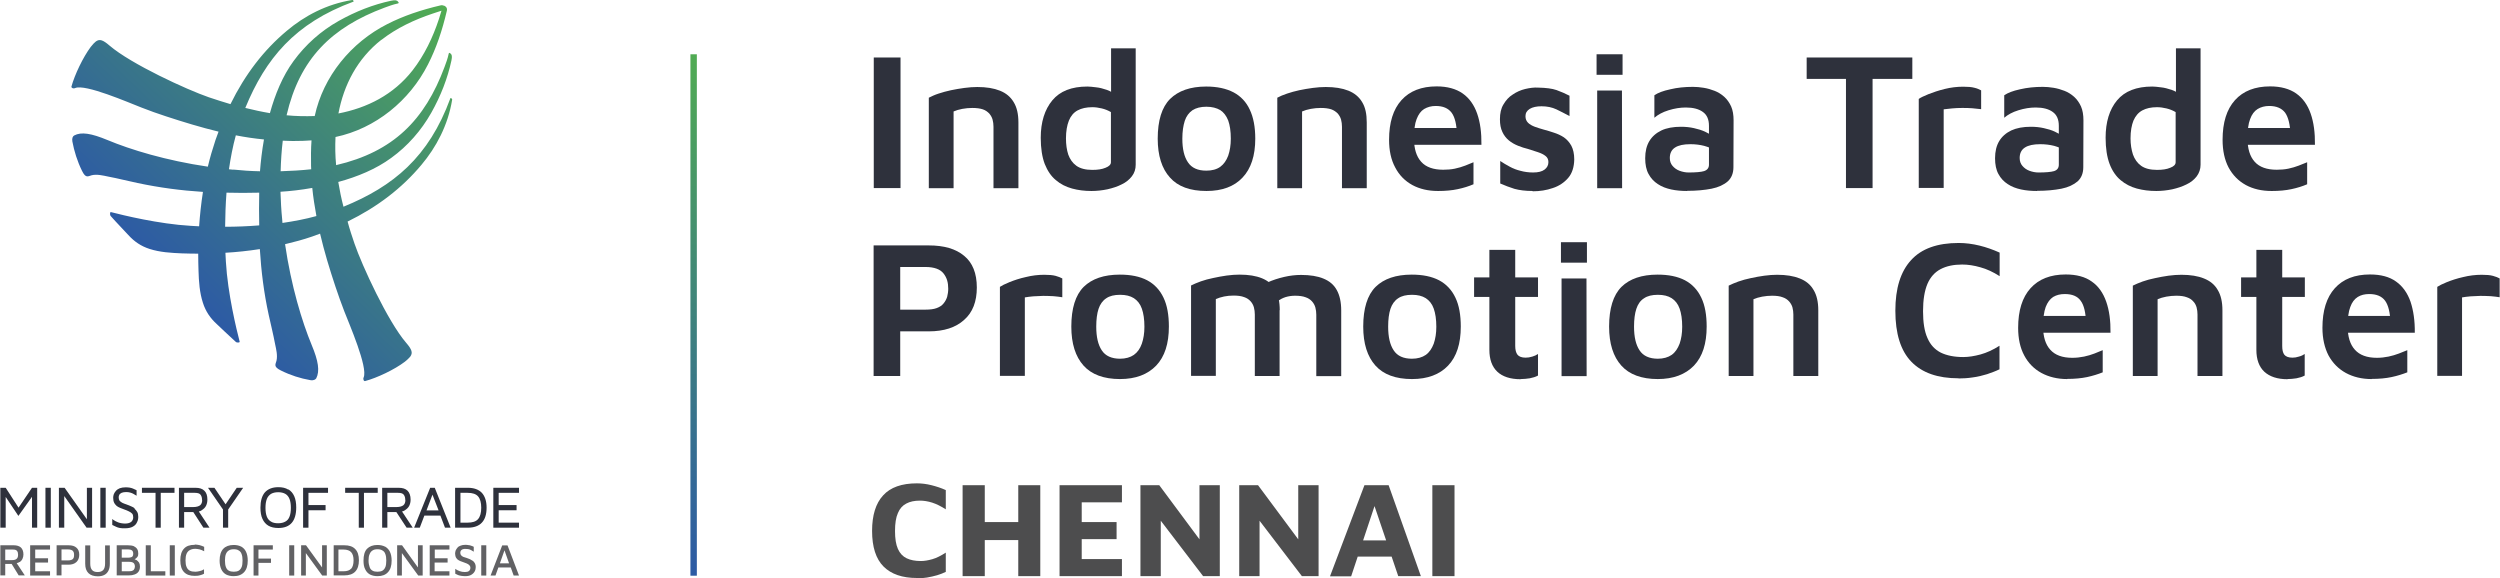 <?xml version="1.0" encoding="UTF-8"?>
<!DOCTYPE svg PUBLIC "-//W3C//DTD SVG 1.1//EN" "http://www.w3.org/Graphics/SVG/1.1/DTD/svg11.dtd">
<!-- Creator: CorelDRAW -->
<svg xmlns="http://www.w3.org/2000/svg" xml:space="preserve" width="5in" height="1.156in" version="1.1" shape-rendering="geometricPrecision" text-rendering="geometricPrecision" image-rendering="optimizeQuality" fill-rule="evenodd" clip-rule="evenodd"
viewBox="0 0 163.45 37.8"
 xmlns:xlink="http://www.w3.org/1999/xlink"
 xmlns:xodm="http://www.corel.com/coreldraw/odm/2003">
 <defs>
    <linearGradient id="id0" gradientUnits="userSpaceOnUse" x1="11.21" y1="18.03" x2="28.6" y2="0.01">
     <stop offset="0" stop-opacity="1" stop-color="#2D5BA4"/>
     <stop offset="1" stop-opacity="1" stop-color="#51AC52"/>
    </linearGradient>
    <linearGradient id="id1" gradientUnits="userSpaceOnUse" x1="44.78" y1="37.32" x2="44.78" y2="3.11">
     <stop offset="0" stop-opacity="1" stop-color="#2D5BA4"/>
     <stop offset="1" stop-opacity="1" stop-color="#51AC52"/>
    </linearGradient>
 </defs>
 <g id="Layer_x0020_1">
  <g id="_2693216323616">
   <path fill="url(#id0)" d="M14.79 12.6c0.72,0.02 1.43,0.02 2.14,0 -0.01,0.72 -0.02,1.43 0,2.14 -0.76,0.06 -1.51,0.09 -2.23,0.09 0.01,-0.72 0.03,-1.47 0.09,-2.23zm3.64 1.73c-0.06,-0.59 -0.09,-1.19 -0.11,-1.79 0.65,-0.04 1.35,-0.12 2.08,-0.25 0.06,0.62 0.16,1.23 0.27,1.84 -0.72,0.2 -1.47,0.34 -2.22,0.45 -0.01,-0.08 -0.02,-0.17 -0.02,-0.25l0 0zm1.92 -5.15c-0.04,0.56 -0.04,1.11 -0.03,1.67 0,0.07 0.01,0.15 0.01,0.22 -0.65,0.07 -1.32,0.11 -2,0.13 0.02,-0.68 0.06,-1.34 0.14,-2 0.09,0 0.17,0.01 0.25,0.01 0.17,0.01 0.34,0.01 0.5,0.01 0.38,0 0.76,-0.01 1.14,-0.04l0 0zm-5.11 1.92c-0.1,-0.01 -0.19,-0.02 -0.29,-0.03 0.11,-0.75 0.25,-1.49 0.45,-2.22 0.61,0.12 1.22,0.21 1.84,0.27 -0.13,0.73 -0.21,1.44 -0.26,2.08 -0.58,-0.01 -1.18,-0.05 -1.75,-0.11zm9.68 -8.49c1,-0.78 2.16,-1.32 3.35,-1.72 0.19,-0.07 0.39,-0.12 0.58,-0.19 -0.06,0.19 -0.12,0.37 -0.17,0.55 -0.39,1.19 -0.95,2.36 -1.72,3.35 -1.25,1.6 -2.98,2.46 -4.85,2.82 0.35,-1.86 1.23,-3.58 2.81,-4.82zm-1.91 -2.61c-1.68,0.27 -3.12,1.04 -4.27,2.01 -1.51,1.26 -2.73,2.85 -3.69,4.8 -0.47,-0.14 -0.95,-0.29 -1.42,-0.45 -1.42,-0.49 -5.08,-2.17 -6.49,-3.38 -0.44,-0.38 -0.65,-0.44 -0.89,-0.27 -0.06,0.04 -0.22,0.2 -0.34,0.36 -0.5,0.67 -1.05,1.82 -1.26,2.59 -0.02,0.08 0.11,0.16 0.24,0.1 0.66,-0.29 3.5,0.95 4.33,1.27 0.53,0.21 1.07,0.4 1.62,0.58 1.13,0.37 2.27,0.72 3.43,1 -0.07,0.18 -0.14,0.37 -0.2,0.55 -0.19,0.57 -0.36,1.15 -0.5,1.74 -2.73,-0.4 -5.05,-1.11 -6.56,-1.74 -1.06,-0.44 -1.72,-0.55 -2.18,-0.3 -0.08,0.04 -0.16,0.17 -0.12,0.39 0.12,0.64 0.32,1.29 0.63,1.92 0.25,0.52 0.4,0.35 0.64,0.29 0.34,-0.08 0.75,0.02 1.08,0.09 0.65,0.12 1.28,0.29 1.92,0.42 1.41,0.3 2.84,0.49 4.27,0.58 -0.12,0.77 -0.2,1.53 -0.25,2.25 -0.18,-0.01 -0.37,-0.02 -0.54,-0.03 -2.1,-0.12 -4.46,-0.7 -5.23,-0.9 -0.07,-0.02 -0.07,0.2 -0.02,0.25 0.34,0.39 1.01,1.08 1.16,1.25 0.39,0.43 0.83,0.73 1.39,0.91 0.68,0.22 1.41,0.26 2.11,0.29 0.34,0.01 0.7,0.02 1.07,0.02 0,0.39 0.01,0.76 0.02,1.11 0.02,0.71 0.07,1.44 0.29,2.11 0.18,0.56 0.48,1 0.91,1.39 0.16,0.15 0.86,0.82 1.24,1.16 0.06,0.06 0.28,0.06 0.25,-0.02 -0.2,-0.77 -0.78,-3.13 -0.9,-5.23 -0.01,-0.19 -0.02,-0.38 -0.03,-0.58 0.72,-0.04 1.48,-0.12 2.25,-0.24 0.09,1.45 0.27,2.89 0.58,4.3 0.14,0.64 0.3,1.28 0.42,1.92 0.07,0.33 0.17,0.73 0.09,1.08 -0.06,0.24 -0.22,0.39 0.29,0.64 0.62,0.31 1.28,0.52 1.92,0.63 0.21,0.04 0.34,-0.04 0.39,-0.12 0.24,-0.47 0.14,-1.13 -0.3,-2.18 -0.63,-1.52 -1.34,-3.85 -1.74,-6.59 0.59,-0.14 1.19,-0.3 1.77,-0.5 0.17,-0.06 0.34,-0.12 0.52,-0.19 0.27,1.16 0.62,2.31 1,3.45 0.19,0.55 0.37,1.09 0.58,1.62 0.32,0.83 1.56,3.67 1.27,4.33 -0.06,0.13 0.02,0.27 0.1,0.24 0.78,-0.21 1.92,-0.75 2.59,-1.26 0.16,-0.12 0.32,-0.29 0.36,-0.34 0.17,-0.24 0.12,-0.45 -0.27,-0.9 -1.21,-1.41 -2.89,-5.06 -3.38,-6.49 -0.16,-0.47 -0.32,-0.95 -0.45,-1.44 1.96,-0.96 3.56,-2.19 4.83,-3.71 0.96,-1.14 1.74,-2.59 2.01,-4.27 0.01,-0.02 -0.04,-0.06 -0.06,-0.09 -0.02,-0.01 -0.04,-0.02 -0.06,0.01 -1.41,3.85 -3.73,5.76 -6.99,7.09 -0.14,-0.53 -0.25,-1.08 -0.34,-1.62 1.26,-0.34 2.48,-0.85 3.46,-1.57 1.08,-0.78 1.97,-1.8 2.62,-2.95 0.63,-1.12 1.07,-2.26 1.32,-3.42 0.06,-0.28 0.03,-0.39 -0.06,-0.46 -0.01,-0.01 -0.03,-0.02 -0.04,-0.03 -0.04,-0.03 -0.07,0 -0.08,0.05 -0.07,0.34 -0.17,0.58 -0.27,0.86 -1.29,3.47 -3.35,5.55 -7.09,6.42 -0.06,-0.62 -0.07,-1.23 -0.04,-1.84 2.62,-0.55 4.85,-2.38 6.05,-4.75 0.55,-1.08 0.93,-2.22 1.23,-3.5 0.05,-0.2 -0.09,-0.29 -0.11,-0.3 -0.02,-0.02 -0.06,-0.04 -0.09,-0.04 -0.05,-0.02 -0.11,-0.04 -0.2,-0.02 -1.28,0.3 -2.42,0.68 -3.5,1.23 -2.36,1.2 -4.18,3.41 -4.74,6.01 -0.62,0.02 -1.23,0.01 -1.84,-0.05 0.86,-3.71 2.95,-5.75 6.41,-7.04 0.28,-0.1 0.53,-0.2 0.86,-0.27 0.05,-0.01 0.08,-0.04 0.05,-0.08 -0.01,-0.01 -0.02,-0.02 -0.03,-0.04 -0.07,-0.09 -0.17,-0.12 -0.46,-0.06 -1.16,0.25 -2.3,0.69 -3.42,1.32 -1.16,0.65 -2.17,1.55 -2.95,2.62 -0.72,0.98 -1.21,2.18 -1.55,3.41 -0.54,-0.09 -1.08,-0.21 -1.61,-0.34 1.33,-3.23 3.24,-5.54 7.07,-6.95 0.02,-0.01 0.02,-0.03 0.01,-0.05 -0.02,-0.03 -0.06,-0.07 -0.08,-0.07 -0.01,0 -0.01,0 -0.01,0l0 0z"/>
   <polygon fill="#2E313C" fill-rule="nonzero" points="1.19,33.2 0.35,31.9 -0,31.9 -0,34.51 0.35,34.51 0.35,32.5 1.18,33.74 2.07,32.49 2.07,34.51 2.41,34.51 2.41,31.9 2.07,31.9 "/>
   <polygon fill="#2E313C" points="2.95,34.51 3.3,34.51 3.3,31.9 2.95,31.9 "/>
   <polygon fill="#2E313C" fill-rule="nonzero" points="5.66,33.96 4.21,31.91 4.2,31.9 3.83,31.9 3.83,34.51 4.18,34.51 4.18,32.44 5.64,34.51 6,34.51 6,31.9 5.66,31.9 "/>
   <polygon fill="#2E313C" points="6.54,34.51 6.89,34.51 6.89,31.9 6.54,31.9 "/>
   <path fill="#2E313C" fill-rule="nonzero" d="M8.8 33.25c-0.07,-0.06 -0.16,-0.1 -0.25,-0.14 -0.09,-0.04 -0.18,-0.07 -0.27,-0.11 -0.11,-0.04 -0.21,-0.07 -0.29,-0.11 -0.08,-0.04 -0.14,-0.09 -0.19,-0.14 -0.04,-0.06 -0.06,-0.13 -0.06,-0.22 0,-0.06 0.01,-0.12 0.04,-0.17 0.03,-0.06 0.08,-0.09 0.15,-0.13 0.07,-0.03 0.17,-0.05 0.29,-0.05 0.1,0 0.19,0.01 0.26,0.03 0.07,0.02 0.13,0.04 0.19,0.07 0.06,0.04 0.12,0.07 0.19,0.11l0.05 0.03 0 -0.36 -0.02 -0.01c-0.08,-0.04 -0.15,-0.07 -0.22,-0.1 -0.06,-0.02 -0.13,-0.05 -0.21,-0.06 -0.07,-0.01 -0.16,-0.02 -0.26,-0.02 -0.15,0 -0.28,0.02 -0.39,0.06 -0.1,0.04 -0.19,0.1 -0.25,0.17 -0.06,0.07 -0.11,0.14 -0.14,0.22 -0.03,0.08 -0.04,0.16 -0.04,0.23 0,0.13 0.02,0.24 0.06,0.32 0.04,0.09 0.11,0.16 0.17,0.22 0.07,0.05 0.16,0.1 0.24,0.13 0.09,0.04 0.17,0.07 0.26,0.1 0.1,0.04 0.2,0.07 0.29,0.12 0.09,0.04 0.16,0.09 0.22,0.15 0.05,0.06 0.07,0.14 0.07,0.24 0,0.12 -0.04,0.21 -0.12,0.29 -0.08,0.07 -0.22,0.12 -0.4,0.12 -0.17,0 -0.34,-0.03 -0.47,-0.08 -0.13,-0.05 -0.24,-0.11 -0.32,-0.17l-0.06 -0.05 0 0.39 0.02 0.01c0.08,0.04 0.16,0.08 0.23,0.11 0.07,0.04 0.16,0.06 0.25,0.08 0.09,0.02 0.21,0.02 0.33,0.02 0.22,0 0.4,-0.04 0.52,-0.11 0.13,-0.07 0.22,-0.17 0.27,-0.29 0.06,-0.11 0.08,-0.23 0.08,-0.35 0,-0.12 -0.02,-0.24 -0.07,-0.32 -0.05,-0.09 -0.11,-0.16 -0.19,-0.22l0 0z"/>
   <polygon fill="#2E313C" fill-rule="nonzero" points="9.26,32.23 10.15,32.23 10.15,34.51 10.49,34.51 10.49,32.23 11.39,32.23 11.39,31.9 9.26,31.9 "/>
   <path fill="#2E313C" fill-rule="nonzero" d="M13.18 33.36c0.11,-0.07 0.21,-0.16 0.27,-0.28 0.06,-0.12 0.09,-0.25 0.09,-0.41 0,-0.25 -0.06,-0.45 -0.2,-0.58 -0.13,-0.13 -0.32,-0.19 -0.58,-0.19l-1.08 0 0 2.61 0.34 0 0 -1.02 0.6 0 0.66 1.02 0.4 0 -0.7 -1.06c0.07,-0.02 0.14,-0.04 0.19,-0.08l0 0zm0.02 -0.67c0,0.16 -0.04,0.27 -0.13,0.35 -0.09,0.07 -0.24,0.12 -0.44,0.12l-0.61 0 0 -0.93 0.7 0c0.19,0 0.31,0.04 0.37,0.12 0.07,0.09 0.1,0.2 0.1,0.34l-0 0z"/>
   <polygon fill="#2E313C" fill-rule="nonzero" points="14.73,32.98 14,31.9 13.58,31.9 14.56,33.32 14.56,34.51 14.9,34.51 14.9,33.32 15.88,31.9 15.46,31.9 "/>
   <path fill="#2E313C" fill-rule="nonzero" d="M18.83 32.02c-0.17,-0.11 -0.39,-0.16 -0.65,-0.16 -0.39,0 -0.68,0.12 -0.88,0.34 -0.19,0.22 -0.29,0.56 -0.29,1 0,0.29 0.04,0.54 0.13,0.73 0.09,0.2 0.22,0.35 0.39,0.45 0.17,0.1 0.39,0.15 0.65,0.15 0.39,0 0.68,-0.11 0.88,-0.34 0.19,-0.22 0.29,-0.56 0.29,-1 0,-0.29 -0.04,-0.54 -0.13,-0.74 -0.09,-0.2 -0.22,-0.35 -0.39,-0.45zm0.17 1.19c0,0.24 -0.03,0.43 -0.09,0.58 -0.06,0.15 -0.14,0.25 -0.27,0.32 -0.12,0.07 -0.28,0.11 -0.47,0.11 -0.19,0 -0.35,-0.03 -0.47,-0.11 -0.12,-0.07 -0.21,-0.17 -0.27,-0.32 -0.06,-0.15 -0.09,-0.34 -0.09,-0.58 0,-0.24 0.03,-0.43 0.09,-0.58 0.06,-0.15 0.15,-0.25 0.27,-0.33 0.12,-0.07 0.28,-0.11 0.47,-0.11 0.19,0 0.35,0.04 0.47,0.11 0.12,0.07 0.21,0.18 0.27,0.33 0.06,0.15 0.09,0.34 0.09,0.58z"/>
   <polygon fill="#2E313C" fill-rule="nonzero" points="19.8,34.51 20.15,34.51 20.15,33.37 21.27,33.37 21.27,33.03 20.15,33.03 20.15,32.23 21.43,32.23 21.43,31.9 19.8,31.9 "/>
   <polygon fill="#2E313C" fill-rule="nonzero" points="22.55,32.23 23.44,32.23 23.44,34.51 23.78,34.51 23.78,32.23 24.68,32.23 24.68,31.9 22.55,31.9 "/>
   <path fill="#2E313C" fill-rule="nonzero" d="M26.47 33.36c0.11,-0.07 0.21,-0.16 0.27,-0.28 0.06,-0.12 0.09,-0.25 0.09,-0.41 0,-0.25 -0.07,-0.45 -0.2,-0.58 -0.13,-0.13 -0.33,-0.19 -0.58,-0.19l-1.08 0 0 2.61 0.34 0 0 -1.02 0.59 0 0.67 1.02 0.4 0 -0.7 -1.06c0.07,-0.02 0.14,-0.04 0.19,-0.08l0 0zm0.02 -0.67c0,0.16 -0.04,0.27 -0.13,0.35 -0.09,0.07 -0.24,0.12 -0.44,0.12l-0.61 0 0 -0.93 0.7 0c0.19,0 0.31,0.04 0.37,0.12 0.07,0.09 0.1,0.2 0.1,0.34l-0 0z"/>
   <path fill="#2E313C" fill-rule="nonzero" d="M28.11 31.9l-1.05 2.61 0.37 0 0.3 -0.79 1.05 0 0.3 0.79 0.37 0 -1.04 -2.61 -0.32 0 0 0zm0.55 1.48l-0.79 0 0.39 -1.03 0.4 1.03z"/>
   <path fill="#2E313C" fill-rule="nonzero" d="M30.57 31.9l-0.83 0 0 2.61 0.83 0c0.4,0 0.72,-0.11 0.92,-0.33 0.21,-0.22 0.31,-0.55 0.31,-0.98 0,-0.43 -0.11,-0.75 -0.31,-0.97 -0.21,-0.22 -0.52,-0.33 -0.92,-0.33zm0.88 1.3c0,0.34 -0.07,0.59 -0.21,0.75 -0.14,0.16 -0.37,0.23 -0.68,0.23l-0.47 0 0 -1.95 0.47 0c0.32,0 0.55,0.08 0.68,0.23 0.14,0.16 0.21,0.41 0.21,0.75l0 0z"/>
   <polygon fill="#2E313C" fill-rule="nonzero" points="33.92,32.23 33.92,31.9 32.24,31.9 32.24,34.51 33.92,34.51 33.92,34.18 32.59,34.18 32.59,33.37 33.76,33.37 33.76,33.03 32.59,33.03 32.59,32.23 "/>
   <path fill="#616164" fill-rule="nonzero" d="M1.27 36.76c0.08,-0.06 0.14,-0.13 0.18,-0.22 0.04,-0.09 0.06,-0.18 0.06,-0.28 0,-0.2 -0.06,-0.35 -0.16,-0.45 -0.11,-0.1 -0.27,-0.15 -0.47,-0.15l-0.88 0 0 1.97 0.32 0 0 -0.75 0.42 0 0.46 0.75 0.4 0 -0.53 -0.8c0.07,-0.02 0.13,-0.04 0.19,-0.08l-0 -0zm-0.95 -0.82l0.52 0c0.12,0 0.21,0.03 0.25,0.09 0.05,0.06 0.07,0.14 0.07,0.25 0,0.12 -0.03,0.21 -0.09,0.26 -0.06,0.06 -0.16,0.09 -0.29,0.09l-0.46 0 0 -0.69z"/>
   <polygon fill="#616164" fill-rule="nonzero" points="1.95,37.64 3.25,37.64 3.25,37.36 2.28,37.36 2.28,36.79 3.12,36.79 3.12,36.51 2.28,36.51 2.28,35.94 3.25,35.94 3.25,35.66 1.95,35.66 "/>
   <path fill="#616164" fill-rule="nonzero" d="M4.98 35.82c-0.12,-0.11 -0.29,-0.16 -0.52,-0.16l-0.78 0 0 1.97 0.32 0 0 -0.7 0.45 0c0.23,0 0.4,-0.06 0.52,-0.17 0.12,-0.11 0.19,-0.27 0.19,-0.48 0,-0.21 -0.06,-0.36 -0.19,-0.47l0 0zm-0.17 0.61c-0.01,0.04 -0.03,0.08 -0.06,0.12 -0.03,0.03 -0.07,0.06 -0.12,0.07 -0.06,0.02 -0.12,0.03 -0.21,0.03l-0.42 0 0 -0.72 0.42 0c0.08,0 0.15,0.01 0.21,0.03 0.06,0.02 0.09,0.04 0.12,0.08 0.03,0.04 0.05,0.07 0.06,0.12 0.01,0.04 0.01,0.09 0.01,0.13 0,0.05 0,0.09 -0.01,0.13z"/>
   <path fill="#616164" fill-rule="nonzero" d="M6.85 36.86c0,0.19 -0.04,0.32 -0.12,0.42 -0.09,0.09 -0.21,0.13 -0.37,0.13 -0.16,0 -0.28,-0.04 -0.36,-0.13 -0.08,-0.09 -0.12,-0.23 -0.12,-0.42l0 -1.19 -0.33 0 0 1.2c0,0.27 0.07,0.47 0.21,0.61 0.14,0.14 0.35,0.21 0.62,0.21 0.16,0 0.3,-0.03 0.42,-0.09 0.12,-0.06 0.21,-0.16 0.27,-0.28 0.06,-0.12 0.09,-0.27 0.09,-0.45l0 -1.2 -0.31 0 0 1.19 -0 0z"/>
   <path fill="#616164" fill-rule="nonzero" d="M8.9 36.63c-0.04,-0.02 -0.07,-0.04 -0.12,-0.05 0.02,-0.02 0.05,-0.03 0.07,-0.05 0.04,-0.03 0.09,-0.07 0.12,-0.12 0.04,-0.06 0.05,-0.12 0.05,-0.21 0,-0.11 -0.02,-0.21 -0.07,-0.29 -0.05,-0.08 -0.12,-0.14 -0.22,-0.19 -0.1,-0.04 -0.23,-0.06 -0.39,-0.06l-0.73 0 0 1.97 0.8 0c0.14,0 0.27,-0.02 0.37,-0.06 0.11,-0.04 0.2,-0.1 0.26,-0.19 0.06,-0.09 0.09,-0.19 0.09,-0.33 0,-0.11 -0.02,-0.19 -0.06,-0.26 -0.05,-0.07 -0.11,-0.12 -0.17,-0.17l0 0zm-0.96 -0.7l0.42 0c0.1,0 0.18,0.02 0.24,0.06 0.06,0.04 0.09,0.12 0.09,0.22 0,0.07 -0.01,0.13 -0.04,0.17 -0.03,0.04 -0.07,0.06 -0.12,0.07 -0.05,0.01 -0.1,0.02 -0.15,0.02l-0.44 0 0 -0.55zm0.81 1.31c-0.04,0.05 -0.09,0.08 -0.15,0.1 -0.06,0.01 -0.12,0.02 -0.19,0.02l-0.47 0 0 -0.62 0.46 0c0.04,0 0.09,0 0.14,0.01 0.05,0.01 0.09,0.02 0.13,0.04 0.04,0.02 0.07,0.05 0.09,0.09 0.02,0.04 0.04,0.09 0.04,0.16 0,0.08 -0.02,0.15 -0.06,0.19z"/>
   <polygon fill="#616164" fill-rule="nonzero" points="9.84,35.66 9.51,35.66 9.51,37.64 10.79,37.64 10.79,37.36 9.84,37.36 "/>
   <polygon fill="#616164" points="11.08,37.64 11.41,37.64 11.41,35.66 11.08,35.66 "/>
   <path fill="#616164" fill-rule="nonzero" d="M12.71 35.63c-0.32,0 -0.55,0.08 -0.7,0.25 -0.16,0.17 -0.24,0.42 -0.24,0.76 0,0.35 0.08,0.6 0.24,0.77 0.16,0.17 0.39,0.25 0.7,0.25 0.07,0 0.14,-0.01 0.21,-0.01 0.07,-0.01 0.14,-0.03 0.21,-0.05 0.07,-0.02 0.14,-0.05 0.19,-0.08l0 -0.29c-0.09,0.06 -0.19,0.1 -0.29,0.12 -0.09,0.02 -0.19,0.04 -0.27,0.04 -0.15,0 -0.27,-0.02 -0.37,-0.07 -0.09,-0.05 -0.17,-0.13 -0.21,-0.24 -0.05,-0.11 -0.07,-0.25 -0.07,-0.43 0,-0.18 0.02,-0.32 0.07,-0.44 0.05,-0.11 0.12,-0.19 0.22,-0.24 0.09,-0.05 0.21,-0.08 0.35,-0.08 0.09,0 0.19,0.02 0.29,0.04 0.09,0.02 0.19,0.07 0.29,0.12l0 -0.29c-0.09,-0.04 -0.19,-0.08 -0.3,-0.11 -0.11,-0.02 -0.21,-0.04 -0.31,-0.04l-0 0z"/>
   <path fill="#616164" fill-rule="nonzero" d="M15.76 35.75c-0.14,-0.07 -0.3,-0.11 -0.5,-0.11 -0.3,0 -0.53,0.09 -0.68,0.25 -0.16,0.17 -0.24,0.43 -0.24,0.77 0,0.23 0.04,0.42 0.11,0.57 0.07,0.15 0.17,0.26 0.31,0.34 0.14,0.07 0.3,0.11 0.5,0.11 0.3,0 0.52,-0.09 0.68,-0.26 0.16,-0.17 0.24,-0.42 0.24,-0.76 0,-0.23 -0.04,-0.42 -0.11,-0.57 -0.07,-0.15 -0.17,-0.26 -0.31,-0.34l-0 0zm0.02 1.33c-0.04,0.11 -0.11,0.19 -0.19,0.24 -0.09,0.05 -0.19,0.07 -0.32,0.07 -0.13,0 -0.24,-0.02 -0.33,-0.07 -0.09,-0.05 -0.15,-0.13 -0.19,-0.24 -0.04,-0.11 -0.06,-0.25 -0.06,-0.42 0,-0.17 0.02,-0.32 0.06,-0.42 0.04,-0.11 0.11,-0.19 0.19,-0.24 0.09,-0.06 0.2,-0.08 0.33,-0.08 0.13,0 0.24,0.02 0.32,0.08 0.09,0.05 0.15,0.12 0.19,0.24 0.04,0.11 0.06,0.24 0.06,0.42 0,0.18 -0.02,0.32 -0.06,0.43l0 0z"/>
   <polygon fill="#616164" fill-rule="nonzero" points="16.56,37.64 16.88,37.64 16.88,36.81 17.7,36.81 17.7,36.53 16.88,36.53 16.88,35.94 17.82,35.94 17.82,35.66 16.56,35.66 "/>
   <polygon fill="#616164" points="18.89,37.64 19.22,37.64 19.22,35.66 18.89,35.66 "/>
   <polygon fill="#616164" fill-rule="nonzero" points="21.04,37.11 19.99,35.66 19.67,35.66 19.67,37.64 19.98,37.64 19.98,36.17 21.05,37.64 21.35,37.64 21.35,35.66 21.04,35.66 "/>
   <path fill="#616164" fill-rule="nonzero" d="M22.49 35.66l-0.69 0 0 1.97 0.69 0c0.32,0 0.56,-0.08 0.72,-0.25 0.16,-0.17 0.24,-0.41 0.24,-0.74 0,-0.32 -0.08,-0.57 -0.24,-0.73 -0.16,-0.17 -0.39,-0.25 -0.72,-0.25zm0.45 1.53c-0.1,0.11 -0.26,0.17 -0.49,0.17l-0.34 0 0 -1.42 0.34 0c0.22,0 0.39,0.06 0.49,0.17 0.11,0.12 0.16,0.3 0.16,0.54 0,0.25 -0.06,0.44 -0.16,0.55z"/>
   <path fill="#616164" fill-rule="nonzero" d="M25.16 35.75c-0.14,-0.07 -0.3,-0.11 -0.5,-0.11 -0.3,0 -0.52,0.09 -0.68,0.25 -0.16,0.17 -0.23,0.43 -0.23,0.77 0,0.23 0.03,0.42 0.11,0.57 0.07,0.15 0.17,0.26 0.31,0.34 0.14,0.07 0.3,0.11 0.5,0.11 0.3,0 0.53,-0.09 0.68,-0.26 0.16,-0.17 0.24,-0.42 0.24,-0.76 0,-0.23 -0.04,-0.42 -0.11,-0.57 -0.07,-0.15 -0.18,-0.26 -0.31,-0.34zm0.02 1.33c-0.04,0.11 -0.11,0.19 -0.19,0.24 -0.09,0.05 -0.2,0.07 -0.33,0.07 -0.13,0 -0.24,-0.02 -0.32,-0.07 -0.09,-0.05 -0.16,-0.13 -0.19,-0.24 -0.04,-0.11 -0.07,-0.25 -0.07,-0.42 0,-0.17 0.02,-0.32 0.07,-0.42 0.04,-0.11 0.11,-0.19 0.19,-0.24 0.09,-0.06 0.19,-0.08 0.32,-0.08 0.13,0 0.24,0.02 0.33,0.08 0.09,0.05 0.15,0.12 0.19,0.24 0.04,0.11 0.06,0.24 0.06,0.42 0,0.18 -0.02,0.32 -0.06,0.43l0 0z"/>
   <polygon fill="#616164" fill-rule="nonzero" points="27.31,37.11 26.27,35.66 25.95,35.66 25.95,37.64 26.26,37.64 26.26,36.17 27.33,37.64 27.62,37.64 27.62,35.66 27.31,35.66 "/>
   <polygon fill="#616164" fill-rule="nonzero" points="28.08,37.64 29.37,37.64 29.37,37.36 28.4,37.36 28.4,36.79 29.25,36.79 29.25,36.51 28.41,36.51 28.41,35.94 29.37,35.94 29.37,35.66 28.08,35.66 "/>
   <path fill="#616164" fill-rule="nonzero" d="M30.9 36.68c-0.06,-0.04 -0.11,-0.07 -0.19,-0.11 -0.07,-0.03 -0.14,-0.06 -0.21,-0.08 -0.08,-0.02 -0.16,-0.05 -0.22,-0.07 -0.06,-0.03 -0.11,-0.06 -0.15,-0.11 -0.03,-0.04 -0.05,-0.09 -0.05,-0.16 0,-0.05 0.01,-0.1 0.04,-0.14 0.02,-0.04 0.07,-0.07 0.12,-0.09 0.06,-0.02 0.12,-0.03 0.21,-0.02 0.07,0 0.14,0.01 0.2,0.02 0.06,0.02 0.11,0.04 0.16,0.07 0.06,0.03 0.11,0.06 0.15,0.09l0 -0.32c-0.06,-0.03 -0.12,-0.06 -0.17,-0.07 -0.05,-0.02 -0.11,-0.04 -0.17,-0.04 -0.06,-0.01 -0.12,-0.02 -0.21,-0.02 -0.12,0 -0.22,0.02 -0.3,0.05 -0.09,0.03 -0.16,0.07 -0.21,0.13 -0.05,0.06 -0.09,0.12 -0.12,0.18 -0.02,0.07 -0.04,0.14 -0.04,0.2 0,0.09 0.02,0.17 0.04,0.24 0.03,0.06 0.07,0.11 0.12,0.16 0.05,0.04 0.11,0.07 0.17,0.1 0.06,0.02 0.12,0.05 0.19,0.07 0.08,0.03 0.16,0.06 0.24,0.09 0.07,0.03 0.13,0.07 0.17,0.11 0.04,0.04 0.07,0.1 0.07,0.17 0,0.09 -0.03,0.16 -0.09,0.21 -0.06,0.05 -0.15,0.07 -0.27,0.07 -0.12,0 -0.24,-0.02 -0.35,-0.06 -0.11,-0.04 -0.2,-0.09 -0.28,-0.15l0 0.32c0.07,0.03 0.13,0.06 0.19,0.09 0.06,0.02 0.13,0.04 0.21,0.05 0.07,0.01 0.16,0.02 0.26,0.02 0.16,0 0.29,-0.03 0.39,-0.09 0.1,-0.06 0.17,-0.13 0.22,-0.22 0.05,-0.09 0.07,-0.19 0.07,-0.29 0,-0.09 -0.02,-0.17 -0.05,-0.23 -0.04,-0.06 -0.07,-0.12 -0.13,-0.16l-0 -0z"/>
   <polygon fill="#616164" points="31.45,37.64 31.78,37.64 31.78,35.66 31.45,35.66 "/>
   <path fill="#616164" fill-rule="nonzero" d="M33.57 37.64l0.35 0 -0.75 -1.97 -0.35 0 -0.76 1.97 0.32 0 0.19 -0.53 0.81 0 0.19 0.53zm-0.9 -0.8l0.3 -0.85 0.3 0.85 -0.61 0 0 0z"/>
   <polygon fill="#2E313C" points="57.12,12.3 58.87,12.3 58.87,3.76 57.12,3.76 "/>
   <path fill="#2E313C" fill-rule="nonzero" d="M60.72 6.39c0.18,-0.09 0.39,-0.19 0.64,-0.27 0.25,-0.08 0.52,-0.16 0.81,-0.22 0.29,-0.06 0.58,-0.11 0.88,-0.15 0.3,-0.04 0.58,-0.06 0.84,-0.06 0.59,0 1.08,0.08 1.48,0.24 0.4,0.16 0.7,0.41 0.9,0.75 0.21,0.34 0.31,0.78 0.31,1.33l0 4.3 -1.63 0 0 -4.02c0,-0.16 -0.02,-0.32 -0.06,-0.47 -0.04,-0.15 -0.12,-0.28 -0.22,-0.4 -0.11,-0.11 -0.24,-0.21 -0.42,-0.27 -0.18,-0.06 -0.41,-0.09 -0.69,-0.09 -0.21,0 -0.43,0.02 -0.65,0.06 -0.22,0.04 -0.41,0.1 -0.57,0.17l0 5.02 -1.62 0 0 -5.92 0 0z"/>
   <path fill="#2E313C" fill-rule="nonzero" d="M71.35 12.49c-0.44,0 -0.86,-0.05 -1.26,-0.16 -0.4,-0.11 -0.76,-0.29 -1.06,-0.55 -0.31,-0.25 -0.55,-0.61 -0.73,-1.06 -0.17,-0.45 -0.26,-1.02 -0.26,-1.71 0,-1.03 0.26,-1.85 0.76,-2.45 0.5,-0.6 1.26,-0.9 2.29,-0.9 0.14,0 0.34,0.02 0.57,0.05 0.23,0.02 0.47,0.09 0.71,0.17 0.24,0.09 0.45,0.21 0.63,0.37l-0.36 0.52 0 -3.61 1.61 0 0 7.61c0,0.29 -0.08,0.54 -0.25,0.76 -0.17,0.22 -0.39,0.4 -0.67,0.53 -0.27,0.14 -0.58,0.24 -0.93,0.32 -0.34,0.07 -0.68,0.11 -1.04,0.11zm0.07 -1.38c0.34,0 0.63,-0.04 0.86,-0.14 0.23,-0.09 0.35,-0.21 0.35,-0.36l0 -3.28c-0.19,-0.11 -0.39,-0.19 -0.6,-0.24 -0.21,-0.05 -0.42,-0.08 -0.61,-0.08 -0.39,0 -0.71,0.07 -0.97,0.21 -0.26,0.14 -0.45,0.37 -0.57,0.67 -0.12,0.3 -0.19,0.69 -0.19,1.16 0,0.4 0.05,0.75 0.15,1.06 0.11,0.3 0.28,0.55 0.53,0.73 0.25,0.18 0.6,0.27 1.04,0.27l0 0z"/>
   <path fill="#2E313C" fill-rule="nonzero" d="M78.88 12.49c-1.07,0 -1.87,-0.29 -2.39,-0.88 -0.53,-0.58 -0.8,-1.44 -0.8,-2.54 0,-1.19 0.27,-2.06 0.81,-2.6 0.54,-0.53 1.32,-0.81 2.36,-0.81 0.72,0 1.31,0.13 1.79,0.38 0.47,0.25 0.83,0.63 1.06,1.13 0.24,0.5 0.36,1.14 0.36,1.9 0,1.11 -0.28,1.96 -0.83,2.54 -0.55,0.59 -1.34,0.88 -2.36,0.88zm-0.02 -1.33c0.38,0 0.68,-0.08 0.92,-0.25 0.23,-0.17 0.4,-0.41 0.52,-0.73 0.11,-0.32 0.17,-0.69 0.17,-1.11 0,-0.49 -0.06,-0.88 -0.17,-1.19 -0.12,-0.3 -0.29,-0.53 -0.52,-0.68 -0.24,-0.14 -0.54,-0.22 -0.91,-0.22 -0.37,0 -0.68,0.08 -0.91,0.23 -0.23,0.16 -0.4,0.39 -0.5,0.69 -0.1,0.31 -0.16,0.7 -0.16,1.17 0,0.67 0.12,1.19 0.37,1.55 0.24,0.36 0.64,0.54 1.19,0.54l0 0z"/>
   <path fill="#2E313C" fill-rule="nonzero" d="M83.51 6.39c0.17,-0.09 0.39,-0.19 0.64,-0.27 0.24,-0.08 0.52,-0.16 0.8,-0.22 0.29,-0.06 0.58,-0.11 0.88,-0.15 0.3,-0.04 0.58,-0.06 0.85,-0.06 0.59,0 1.08,0.08 1.48,0.24 0.4,0.16 0.7,0.41 0.9,0.75 0.21,0.34 0.3,0.78 0.3,1.33l0 4.3 -1.62 0 0 -4.02c0,-0.16 -0.02,-0.32 -0.06,-0.47 -0.04,-0.15 -0.12,-0.28 -0.22,-0.4 -0.11,-0.11 -0.25,-0.21 -0.42,-0.27 -0.18,-0.06 -0.41,-0.09 -0.69,-0.09 -0.22,0 -0.43,0.02 -0.65,0.06 -0.22,0.04 -0.41,0.1 -0.57,0.17l0 5.02 -1.62 0 0 -5.92 0 0z"/>
   <path fill="#2E313C" fill-rule="nonzero" d="M94.02 12.49c-0.64,0 -1.2,-0.13 -1.68,-0.39 -0.49,-0.27 -0.86,-0.65 -1.12,-1.15 -0.27,-0.5 -0.4,-1.1 -0.4,-1.81 0,-1.13 0.27,-1.99 0.81,-2.59 0.54,-0.6 1.31,-0.9 2.3,-0.9 0.7,0 1.27,0.16 1.7,0.46 0.44,0.31 0.75,0.75 0.95,1.32 0.2,0.57 0.29,1.25 0.28,2.04l-4.99 0 -0.12 -1.1 3.81 0 -0.3 0.46c-0.02,-0.68 -0.13,-1.16 -0.35,-1.46 -0.22,-0.29 -0.56,-0.44 -1.04,-0.44 -0.29,0 -0.54,0.07 -0.76,0.2 -0.21,0.13 -0.37,0.35 -0.49,0.66 -0.12,0.3 -0.17,0.73 -0.17,1.27 0,0.67 0.16,1.18 0.47,1.52 0.31,0.35 0.8,0.52 1.44,0.52 0.26,0 0.52,-0.02 0.76,-0.07 0.24,-0.05 0.47,-0.12 0.68,-0.2 0.21,-0.08 0.39,-0.16 0.54,-0.22l0 1.44c-0.3,0.13 -0.65,0.24 -1.03,0.32 -0.37,0.08 -0.8,0.12 -1.29,0.12l0 0z"/>
   <path fill="#2E313C" fill-rule="nonzero" d="M100.2 12.49c-0.46,0 -0.85,-0.05 -1.18,-0.14 -0.32,-0.1 -0.63,-0.22 -0.93,-0.35l0 -1.47c0.19,0.13 0.4,0.25 0.62,0.37 0.22,0.12 0.45,0.21 0.7,0.27 0.25,0.07 0.53,0.11 0.83,0.11 0.33,0 0.58,-0.06 0.75,-0.19 0.17,-0.13 0.25,-0.29 0.25,-0.49 0,-0.17 -0.06,-0.3 -0.19,-0.4 -0.12,-0.1 -0.29,-0.18 -0.5,-0.25 -0.21,-0.07 -0.42,-0.14 -0.65,-0.21 -0.21,-0.05 -0.43,-0.12 -0.65,-0.21 -0.22,-0.09 -0.42,-0.2 -0.6,-0.35 -0.17,-0.14 -0.32,-0.33 -0.42,-0.55 -0.11,-0.23 -0.16,-0.5 -0.16,-0.83 0,-0.39 0.07,-0.71 0.23,-0.97 0.16,-0.27 0.35,-0.49 0.61,-0.65 0.25,-0.17 0.52,-0.29 0.81,-0.36 0.3,-0.07 0.58,-0.11 0.86,-0.09 0.5,0.01 0.9,0.06 1.19,0.16 0.3,0.11 0.58,0.23 0.85,0.37l0 1.33c-0.3,-0.16 -0.59,-0.31 -0.86,-0.44 -0.28,-0.13 -0.6,-0.2 -0.97,-0.2 -0.33,0 -0.59,0.06 -0.77,0.17 -0.19,0.12 -0.28,0.27 -0.28,0.48 0,0.18 0.06,0.32 0.17,0.43 0.11,0.11 0.26,0.19 0.44,0.26 0.19,0.07 0.39,0.13 0.6,0.19 0.21,0.06 0.44,0.12 0.66,0.2 0.22,0.07 0.44,0.17 0.64,0.3 0.2,0.14 0.36,0.32 0.49,0.55 0.12,0.23 0.19,0.53 0.19,0.9 -0.01,0.5 -0.14,0.91 -0.4,1.21 -0.26,0.3 -0.6,0.53 -1.01,0.66 -0.4,0.14 -0.84,0.21 -1.31,0.21l0 0z"/>
   <path fill="#2E313C" fill-rule="nonzero" d="M104.39 3.55l1.7 0 0 1.34 -1.7 0 0 -1.34zm0.04 8.76l0 -6.39 1.62 0 0.01 6.39 -1.64 0z"/>
   <path fill="#2E313C" fill-rule="nonzero" d="M110.31 12.49c-0.37,0 -0.72,-0.03 -1.04,-0.1 -0.32,-0.07 -0.62,-0.18 -0.87,-0.35 -0.25,-0.16 -0.46,-0.38 -0.61,-0.66 -0.15,-0.27 -0.22,-0.62 -0.22,-1.03 0,-0.45 0.09,-0.82 0.27,-1.12 0.18,-0.3 0.44,-0.53 0.79,-0.7 0.34,-0.16 0.77,-0.24 1.28,-0.24 0.3,0 0.59,0.03 0.85,0.09 0.27,0.06 0.5,0.13 0.72,0.23 0.21,0.1 0.39,0.2 0.52,0.31l0.12 0.91c-0.18,-0.12 -0.41,-0.21 -0.69,-0.29 -0.27,-0.07 -0.57,-0.11 -0.9,-0.11 -0.45,0 -0.78,0.07 -1.01,0.22 -0.22,0.14 -0.34,0.37 -0.34,0.68 0,0.21 0.06,0.38 0.18,0.52 0.12,0.14 0.27,0.25 0.46,0.32 0.19,0.07 0.39,0.11 0.59,0.11 0.47,0 0.81,-0.03 1.01,-0.09 0.21,-0.07 0.32,-0.21 0.32,-0.42l0 -2.54c0,-0.42 -0.13,-0.72 -0.4,-0.91 -0.26,-0.19 -0.63,-0.29 -1.11,-0.29 -0.37,0 -0.74,0.06 -1.13,0.18 -0.39,0.12 -0.7,0.29 -0.93,0.49l0 -1.47c0.23,-0.16 0.57,-0.29 1.04,-0.39 0.45,-0.11 0.95,-0.16 1.48,-0.16 0.22,0 0.46,0.02 0.7,0.06 0.25,0.04 0.49,0.11 0.72,0.2 0.23,0.09 0.44,0.22 0.63,0.39 0.19,0.17 0.34,0.39 0.45,0.63 0.11,0.25 0.16,0.56 0.16,0.91l-0.01 3.06c0,0.39 -0.12,0.7 -0.37,0.93 -0.25,0.22 -0.61,0.39 -1.06,0.48 -0.46,0.09 -0.99,0.14 -1.59,0.14l-0 0z"/>
   <polygon fill="#2E313C" fill-rule="nonzero" points="120.7,12.3 120.7,5.16 118.13,5.16 118.13,3.76 125.04,3.76 125.04,5.16 122.44,5.16 122.44,12.3 "/>
   <path fill="#2E313C" fill-rule="nonzero" d="M125.46 12.3l0 -5.83c0.12,-0.09 0.34,-0.19 0.63,-0.31 0.3,-0.12 0.66,-0.24 1.06,-0.34 0.4,-0.1 0.81,-0.15 1.22,-0.15 0.3,0 0.55,0.02 0.73,0.07 0.18,0.04 0.33,0.11 0.44,0.17l0 1.23c-0.17,-0.02 -0.37,-0.04 -0.58,-0.06 -0.22,-0.02 -0.44,-0.02 -0.67,-0.02 -0.22,0 -0.44,0.01 -0.65,0.03 -0.21,0.02 -0.39,0.04 -0.55,0.06l0 5.14 -1.63 0 0 0 0 0z"/>
   <path fill="#2E313C" fill-rule="nonzero" d="M133.19 12.49c-0.37,0 -0.72,-0.03 -1.04,-0.1 -0.32,-0.07 -0.62,-0.18 -0.87,-0.35 -0.25,-0.16 -0.46,-0.38 -0.61,-0.66 -0.15,-0.27 -0.22,-0.62 -0.22,-1.03 0,-0.45 0.09,-0.82 0.27,-1.12 0.18,-0.3 0.44,-0.53 0.79,-0.7 0.35,-0.16 0.77,-0.24 1.28,-0.24 0.3,0 0.59,0.03 0.85,0.09 0.27,0.06 0.51,0.13 0.72,0.23 0.21,0.1 0.39,0.2 0.52,0.31l0.12 0.91c-0.18,-0.12 -0.41,-0.21 -0.68,-0.29 -0.28,-0.07 -0.58,-0.11 -0.91,-0.11 -0.45,0 -0.78,0.07 -1.01,0.22 -0.22,0.14 -0.34,0.37 -0.34,0.68 0,0.21 0.06,0.38 0.18,0.52 0.12,0.14 0.27,0.25 0.46,0.32 0.19,0.07 0.39,0.11 0.59,0.11 0.47,0 0.81,-0.03 1.02,-0.09 0.21,-0.07 0.31,-0.21 0.31,-0.42l0 -2.54c0,-0.42 -0.13,-0.72 -0.4,-0.91 -0.26,-0.19 -0.63,-0.29 -1.11,-0.29 -0.37,0 -0.74,0.06 -1.13,0.18 -0.39,0.12 -0.7,0.29 -0.93,0.49l0 -1.47c0.23,-0.16 0.57,-0.29 1.03,-0.39 0.47,-0.11 0.96,-0.16 1.49,-0.16 0.22,0 0.46,0.02 0.7,0.06 0.25,0.04 0.49,0.11 0.72,0.2 0.23,0.09 0.44,0.22 0.63,0.39 0.19,0.17 0.34,0.39 0.45,0.63 0.11,0.25 0.16,0.56 0.16,0.91l-0.01 3.06c0,0.39 -0.12,0.7 -0.37,0.93 -0.26,0.22 -0.61,0.39 -1.06,0.48 -0.46,0.09 -0.99,0.14 -1.59,0.14l-0 0z"/>
   <path fill="#2E313C" fill-rule="nonzero" d="M140.99 12.49c-0.45,0 -0.86,-0.05 -1.27,-0.16 -0.4,-0.11 -0.75,-0.29 -1.06,-0.55 -0.3,-0.25 -0.55,-0.61 -0.72,-1.06 -0.17,-0.45 -0.26,-1.02 -0.26,-1.71 0,-1.03 0.25,-1.85 0.75,-2.45 0.5,-0.6 1.27,-0.9 2.3,-0.9 0.14,0 0.33,0.02 0.56,0.05 0.23,0.02 0.47,0.09 0.72,0.17 0.24,0.09 0.45,0.21 0.63,0.37l-0.36 0.52 0 -3.61 1.61 0 0 7.61c0,0.29 -0.09,0.54 -0.25,0.76 -0.17,0.22 -0.39,0.4 -0.67,0.53 -0.28,0.14 -0.58,0.24 -0.93,0.32 -0.34,0.07 -0.69,0.11 -1.04,0.11l0 0zm0.06 -1.38c0.34,0 0.63,-0.04 0.86,-0.14 0.24,-0.09 0.35,-0.21 0.35,-0.36l0 -3.28c-0.19,-0.11 -0.39,-0.19 -0.6,-0.24 -0.21,-0.05 -0.42,-0.08 -0.62,-0.08 -0.38,0 -0.7,0.07 -0.96,0.21 -0.26,0.14 -0.45,0.37 -0.58,0.67 -0.12,0.3 -0.19,0.69 -0.19,1.16 0,0.4 0.06,0.75 0.16,1.06 0.11,0.3 0.28,0.55 0.53,0.73 0.25,0.18 0.6,0.27 1.04,0.27l-0 0z"/>
   <path fill="#2E313C" fill-rule="nonzero" d="M148.53 12.49c-0.64,0 -1.2,-0.13 -1.68,-0.39 -0.49,-0.27 -0.86,-0.65 -1.13,-1.15 -0.26,-0.5 -0.39,-1.1 -0.39,-1.81 0,-1.13 0.27,-1.99 0.81,-2.59 0.54,-0.6 1.31,-0.9 2.3,-0.9 0.7,0 1.27,0.16 1.7,0.46 0.44,0.31 0.75,0.75 0.95,1.32 0.2,0.57 0.29,1.25 0.28,2.04l-4.99 0 -0.12 -1.1 3.81 0 -0.3 0.46c-0.02,-0.68 -0.14,-1.16 -0.35,-1.46 -0.22,-0.29 -0.57,-0.44 -1.04,-0.44 -0.29,0 -0.55,0.07 -0.76,0.2 -0.21,0.13 -0.38,0.35 -0.49,0.66 -0.12,0.3 -0.17,0.73 -0.17,1.27 0,0.67 0.16,1.18 0.47,1.52 0.31,0.35 0.8,0.52 1.44,0.52 0.26,0 0.52,-0.02 0.76,-0.07 0.24,-0.05 0.47,-0.12 0.68,-0.2 0.21,-0.08 0.39,-0.16 0.55,-0.22l0 1.44c-0.3,0.13 -0.65,0.24 -1.03,0.32 -0.37,0.08 -0.8,0.12 -1.29,0.12l-0 0z"/>
   <path fill="#2E313C" fill-rule="nonzero" d="M58.85 21.66l0 2.93 -1.74 0 0 -8.54 3.61 0c0.99,0 1.76,0.22 2.31,0.68 0.55,0.45 0.83,1.14 0.83,2.07 0,0.92 -0.27,1.63 -0.83,2.12 -0.55,0.5 -1.32,0.75 -2.31,0.75l-1.87 0 0 0zm0 -1.41l1.65 0c0.3,0 0.54,-0.03 0.73,-0.1 0.19,-0.07 0.35,-0.17 0.45,-0.3 0.11,-0.13 0.19,-0.28 0.24,-0.44 0.04,-0.16 0.07,-0.34 0.07,-0.52 0,-0.2 -0.02,-0.38 -0.07,-0.55 -0.05,-0.17 -0.13,-0.32 -0.24,-0.46 -0.11,-0.14 -0.26,-0.24 -0.45,-0.31 -0.19,-0.07 -0.44,-0.11 -0.73,-0.11l-1.65 0 0 2.81 0 -0z"/>
   <path fill="#2E313C" fill-rule="nonzero" d="M65.37 24.59l0 -5.83c0.12,-0.08 0.33,-0.19 0.63,-0.31 0.3,-0.12 0.65,-0.24 1.06,-0.33 0.4,-0.1 0.8,-0.15 1.21,-0.15 0.31,0 0.55,0.02 0.74,0.07 0.18,0.05 0.33,0.11 0.44,0.17l0 1.23c-0.17,-0.03 -0.37,-0.05 -0.58,-0.07 -0.22,-0.01 -0.44,-0.02 -0.67,-0.02 -0.22,0.01 -0.44,0.02 -0.65,0.03 -0.21,0.02 -0.39,0.04 -0.55,0.07l0 5.13 -1.63 0 0 0 -0 0z"/>
   <path fill="#2E313C" fill-rule="nonzero" d="M73.23 24.79c-1.07,0 -1.87,-0.3 -2.39,-0.88 -0.53,-0.59 -0.8,-1.44 -0.8,-2.55 0,-1.19 0.27,-2.06 0.81,-2.6 0.54,-0.53 1.33,-0.8 2.36,-0.8 0.72,0 1.31,0.12 1.79,0.37 0.47,0.25 0.83,0.63 1.07,1.14 0.24,0.5 0.35,1.13 0.35,1.89 0,1.11 -0.27,1.96 -0.83,2.55 -0.56,0.58 -1.34,0.88 -2.37,0.88l0 0zm-0.01 -1.33c0.37,0 0.68,-0.09 0.91,-0.25 0.24,-0.17 0.41,-0.42 0.52,-0.73 0.11,-0.32 0.17,-0.68 0.17,-1.11 0,-0.49 -0.06,-0.88 -0.17,-1.19 -0.11,-0.31 -0.29,-0.53 -0.52,-0.68 -0.24,-0.15 -0.53,-0.22 -0.9,-0.22 -0.38,0 -0.68,0.07 -0.91,0.23 -0.23,0.15 -0.4,0.39 -0.5,0.69 -0.1,0.3 -0.15,0.7 -0.15,1.16 0,0.68 0.12,1.19 0.36,1.55 0.24,0.37 0.65,0.55 1.2,0.55l0 0 0 0z"/>
   <path fill="#2E313C" fill-rule="nonzero" d="M83.66 20.29l0 4.3 -1.62 0 0 -4.02c0,-0.16 -0.02,-0.32 -0.06,-0.47 -0.04,-0.15 -0.12,-0.29 -0.22,-0.4 -0.11,-0.12 -0.24,-0.21 -0.42,-0.27 -0.18,-0.07 -0.41,-0.1 -0.69,-0.1 -0.22,0 -0.42,0.02 -0.62,0.06 -0.2,0.04 -0.38,0.1 -0.54,0.17l0 5.02 -1.62 0 0 -5.91c0.18,-0.09 0.39,-0.18 0.64,-0.27 0.25,-0.09 0.52,-0.16 0.81,-0.22 0.29,-0.06 0.58,-0.12 0.88,-0.16 0.3,-0.04 0.58,-0.06 0.84,-0.06 0.59,0 1.08,0.08 1.47,0.24 0.39,0.16 0.68,0.4 0.87,0.75 0.19,0.34 0.29,0.79 0.29,1.33l0 0zm-1.75 -1.23c0.27,-0.23 0.58,-0.42 0.94,-0.58 0.35,-0.16 0.72,-0.28 1.11,-0.37 0.39,-0.09 0.75,-0.13 1.11,-0.13 0.58,0 1.08,0.08 1.46,0.24 0.39,0.16 0.68,0.4 0.87,0.75 0.19,0.34 0.29,0.79 0.29,1.33l0 4.3 -1.63 0 0 -4.02c0,-0.16 -0.02,-0.32 -0.06,-0.47 -0.04,-0.15 -0.12,-0.29 -0.22,-0.4 -0.11,-0.12 -0.24,-0.21 -0.42,-0.27 -0.18,-0.07 -0.41,-0.1 -0.69,-0.1 -0.21,0 -0.42,0.03 -0.62,0.09 -0.19,0.06 -0.37,0.16 -0.53,0.27l-1.6 -0.64 0 0 -0 0z"/>
   <path fill="#2E313C" fill-rule="nonzero" d="M92.32 24.79c-1.07,0 -1.87,-0.3 -2.39,-0.88 -0.53,-0.59 -0.8,-1.44 -0.8,-2.55 0,-1.19 0.27,-2.06 0.81,-2.6 0.54,-0.53 1.33,-0.8 2.36,-0.8 0.72,0 1.31,0.12 1.79,0.37 0.47,0.25 0.83,0.63 1.07,1.14 0.24,0.5 0.35,1.13 0.35,1.89 0,1.11 -0.27,1.96 -0.83,2.55 -0.55,0.58 -1.34,0.88 -2.36,0.88zm-0.01 -1.33c0.37,0 0.68,-0.09 0.91,-0.25 0.24,-0.17 0.4,-0.42 0.52,-0.73 0.11,-0.32 0.17,-0.68 0.17,-1.11 0,-0.49 -0.06,-0.88 -0.17,-1.19 -0.11,-0.31 -0.29,-0.53 -0.52,-0.68 -0.24,-0.15 -0.53,-0.22 -0.9,-0.22 -0.38,0 -0.68,0.07 -0.91,0.23 -0.23,0.15 -0.4,0.39 -0.5,0.69 -0.1,0.3 -0.15,0.7 -0.15,1.16 0,0.68 0.12,1.19 0.36,1.55 0.24,0.37 0.64,0.55 1.2,0.55l0 0z"/>
   <path fill="#2E313C" fill-rule="nonzero" d="M99.42 24.8c-0.67,0 -1.18,-0.17 -1.52,-0.49 -0.35,-0.33 -0.52,-0.81 -0.52,-1.43l0 -3.46 -1 0 0 -1.28 1 0 0 -1.8 1.69 0 0 1.8 1.49 0 0 1.28 -1.49 0 0 3.2c0,0.26 0.05,0.45 0.15,0.58 0.1,0.12 0.27,0.19 0.53,0.19 0.14,0 0.28,-0.02 0.44,-0.07 0.14,-0.04 0.27,-0.1 0.37,-0.17l0 1.41c-0.16,0.09 -0.34,0.14 -0.54,0.18 -0.2,0.03 -0.4,0.05 -0.58,0.05z"/>
   <path fill="#2E313C" fill-rule="nonzero" d="M102.06 15.84l1.7 0 0 1.34 -1.7 0 0 -1.34zm0.04 8.76l0 -6.39 1.63 0 0.01 6.39 -1.64 0 0 0z"/>
   <path fill="#2E313C" fill-rule="nonzero" d="M108.4 24.79c-1.07,0 -1.87,-0.3 -2.39,-0.88 -0.53,-0.59 -0.8,-1.44 -0.8,-2.55 0,-1.19 0.27,-2.06 0.81,-2.6 0.54,-0.53 1.33,-0.8 2.36,-0.8 0.72,0 1.31,0.12 1.79,0.37 0.47,0.25 0.83,0.63 1.07,1.14 0.24,0.5 0.35,1.13 0.35,1.89 0,1.11 -0.27,1.96 -0.83,2.55 -0.56,0.58 -1.35,0.88 -2.37,0.88l-0 0zm-0.01 -1.33c0.37,0 0.68,-0.09 0.91,-0.25 0.24,-0.17 0.4,-0.42 0.52,-0.73 0.11,-0.32 0.17,-0.68 0.17,-1.11 0,-0.49 -0.06,-0.88 -0.17,-1.19 -0.11,-0.31 -0.29,-0.53 -0.52,-0.68 -0.24,-0.15 -0.53,-0.22 -0.9,-0.22 -0.38,0 -0.68,0.07 -0.91,0.23 -0.24,0.15 -0.4,0.39 -0.5,0.69 -0.1,0.3 -0.15,0.7 -0.15,1.16 0,0.68 0.12,1.19 0.36,1.55 0.24,0.37 0.65,0.55 1.2,0.55l-0 0z"/>
   <path fill="#2E313C" fill-rule="nonzero" d="M113.03 18.68c0.18,-0.09 0.39,-0.18 0.64,-0.27 0.25,-0.09 0.52,-0.16 0.8,-0.22 0.29,-0.06 0.58,-0.12 0.89,-0.16 0.3,-0.04 0.58,-0.06 0.84,-0.06 0.59,0 1.08,0.08 1.48,0.24 0.4,0.16 0.7,0.4 0.9,0.75 0.21,0.34 0.31,0.79 0.31,1.33l0 4.3 -1.63 0 0 -4.02c0,-0.16 -0.02,-0.32 -0.06,-0.47 -0.04,-0.14 -0.12,-0.28 -0.22,-0.39 -0.11,-0.12 -0.24,-0.21 -0.42,-0.27 -0.18,-0.07 -0.41,-0.1 -0.69,-0.1 -0.21,0 -0.43,0.02 -0.65,0.06 -0.22,0.04 -0.41,0.1 -0.57,0.17l0 5.02 -1.62 0 0 -5.92 0 0z"/>
   <path fill="#2E313C" fill-rule="nonzero" d="M128.06 24.74c-1.36,0 -2.38,-0.36 -3.08,-1.08 -0.7,-0.72 -1.05,-1.83 -1.05,-3.34 0,-1.46 0.34,-2.56 1.03,-3.31 0.68,-0.75 1.72,-1.12 3.11,-1.12 0.45,0 0.91,0.06 1.36,0.17 0.45,0.11 0.9,0.27 1.32,0.46l0 1.54c-0.42,-0.27 -0.85,-0.47 -1.26,-0.58 -0.42,-0.12 -0.81,-0.18 -1.19,-0.18 -0.56,0 -1.03,0.1 -1.41,0.3 -0.38,0.2 -0.67,0.52 -0.86,0.96 -0.19,0.45 -0.29,1.04 -0.29,1.79 0,0.73 0.09,1.32 0.29,1.76 0.19,0.44 0.48,0.75 0.87,0.95 0.39,0.19 0.88,0.29 1.47,0.29 0.35,0 0.72,-0.06 1.13,-0.17 0.4,-0.11 0.82,-0.3 1.24,-0.57l0 1.54c-0.24,0.12 -0.52,0.22 -0.81,0.32 -0.3,0.09 -0.61,0.17 -0.93,0.21 -0.32,0.05 -0.63,0.07 -0.93,0.07z"/>
   <path fill="#2E313C" fill-rule="nonzero" d="M135.16 24.79c-0.63,0 -1.2,-0.14 -1.68,-0.4 -0.49,-0.27 -0.86,-0.65 -1.12,-1.14 -0.27,-0.5 -0.4,-1.11 -0.4,-1.81 0,-1.13 0.27,-1.99 0.81,-2.59 0.54,-0.6 1.31,-0.9 2.3,-0.9 0.7,0 1.27,0.15 1.7,0.46 0.44,0.3 0.75,0.75 0.95,1.32 0.2,0.57 0.29,1.25 0.28,2.03l-4.99 0 -0.12 -1.1 3.82 0 -0.31 0.46c-0.02,-0.67 -0.13,-1.16 -0.35,-1.45 -0.21,-0.3 -0.56,-0.44 -1.04,-0.44 -0.29,0 -0.54,0.06 -0.76,0.19 -0.21,0.14 -0.37,0.35 -0.49,0.66 -0.11,0.31 -0.17,0.73 -0.17,1.27 0,0.67 0.16,1.18 0.47,1.52 0.31,0.35 0.79,0.53 1.44,0.53 0.27,0 0.52,-0.03 0.77,-0.08 0.24,-0.05 0.47,-0.12 0.68,-0.2 0.21,-0.08 0.39,-0.16 0.54,-0.22l0 1.45c-0.3,0.12 -0.65,0.23 -1.02,0.31 -0.38,0.08 -0.81,0.12 -1.3,0.12l-0 0z"/>
   <path fill="#2E313C" fill-rule="nonzero" d="M139.46 18.68c0.18,-0.09 0.39,-0.18 0.64,-0.27 0.25,-0.09 0.52,-0.16 0.81,-0.22 0.29,-0.06 0.58,-0.12 0.88,-0.16 0.3,-0.04 0.58,-0.06 0.85,-0.06 0.58,0 1.08,0.08 1.47,0.24 0.4,0.16 0.7,0.4 0.9,0.75 0.21,0.34 0.31,0.79 0.31,1.33l0 4.3 -1.63 0 0 -4.02c0,-0.16 -0.02,-0.32 -0.06,-0.47 -0.04,-0.14 -0.11,-0.28 -0.22,-0.39 -0.1,-0.12 -0.24,-0.21 -0.42,-0.27 -0.18,-0.07 -0.41,-0.1 -0.69,-0.1 -0.21,0 -0.43,0.02 -0.65,0.06 -0.22,0.04 -0.41,0.1 -0.57,0.17l0 5.02 -1.62 0 0 -5.92 0 0z"/>
   <path fill="#2E313C" fill-rule="nonzero" d="M149.58 24.8c-0.67,0 -1.17,-0.17 -1.52,-0.49 -0.35,-0.33 -0.52,-0.81 -0.52,-1.43l0 -3.46 -1 0 0 -1.28 1 0 0 -1.8 1.69 0 0 1.8 1.48 0 0 1.28 -1.48 0 0 3.2c0,0.26 0.04,0.45 0.14,0.58 0.1,0.12 0.27,0.19 0.53,0.19 0.14,0 0.27,-0.02 0.42,-0.07 0.16,-0.04 0.28,-0.1 0.38,-0.17l0 1.41c-0.16,0.09 -0.34,0.14 -0.54,0.18 -0.2,0.03 -0.4,0.05 -0.58,0.05l0 0z"/>
   <path fill="#2E313C" fill-rule="nonzero" d="M155.07 24.79c-0.64,0 -1.2,-0.14 -1.68,-0.4 -0.49,-0.27 -0.86,-0.65 -1.13,-1.14 -0.26,-0.5 -0.4,-1.11 -0.4,-1.81 0,-1.13 0.27,-1.99 0.81,-2.59 0.54,-0.6 1.31,-0.9 2.3,-0.9 0.7,0 1.27,0.15 1.7,0.46 0.43,0.3 0.75,0.75 0.95,1.32 0.19,0.57 0.29,1.25 0.28,2.03l-4.99 0 -0.11 -1.1 3.81 0 -0.3 0.46c-0.02,-0.67 -0.14,-1.16 -0.35,-1.45 -0.22,-0.3 -0.57,-0.44 -1.04,-0.44 -0.29,0 -0.54,0.06 -0.75,0.19 -0.22,0.14 -0.38,0.35 -0.49,0.66 -0.12,0.31 -0.17,0.73 -0.17,1.27 0,0.67 0.16,1.18 0.47,1.52 0.31,0.35 0.79,0.53 1.44,0.53 0.26,0 0.52,-0.03 0.76,-0.08 0.24,-0.05 0.47,-0.12 0.68,-0.2 0.21,-0.08 0.39,-0.16 0.55,-0.22l0 1.45c-0.31,0.12 -0.65,0.23 -1.03,0.31 -0.37,0.08 -0.81,0.12 -1.29,0.12z"/>
   <path fill="#2E313C" fill-rule="nonzero" d="M159.37 24.59l0 -5.83c0.12,-0.08 0.33,-0.19 0.63,-0.31 0.3,-0.12 0.66,-0.24 1.06,-0.33 0.4,-0.1 0.81,-0.15 1.22,-0.15 0.3,0 0.55,0.02 0.73,0.07 0.19,0.05 0.33,0.11 0.44,0.17l0 1.23c-0.17,-0.03 -0.36,-0.05 -0.58,-0.07 -0.22,-0.01 -0.44,-0.02 -0.67,-0.02 -0.22,0.01 -0.44,0.02 -0.65,0.03 -0.21,0.02 -0.4,0.04 -0.56,0.07l0 5.13 -1.62 0 0 0 0 0z"/>
   <polygon fill="url(#id1)" points="45.13,37.65 45.55,37.65 45.55,3.55 45.13,3.55 "/>
   <path fill="#4D4D4E" fill-rule="nonzero" d="M59.94 37.8c-0.95,0 -1.68,-0.25 -2.18,-0.75 -0.5,-0.5 -0.75,-1.28 -0.75,-2.33 0,-1.02 0.24,-1.8 0.72,-2.32 0.48,-0.53 1.22,-0.79 2.21,-0.79 0.32,0 0.63,0.04 0.95,0.12 0.32,0.08 0.63,0.18 0.94,0.32l0 1.26c-0.31,-0.2 -0.61,-0.35 -0.89,-0.44 -0.29,-0.09 -0.55,-0.13 -0.8,-0.13 -0.35,0 -0.65,0.06 -0.89,0.19 -0.24,0.12 -0.43,0.33 -0.55,0.62 -0.13,0.29 -0.19,0.68 -0.19,1.18 0,0.49 0.06,0.88 0.19,1.17 0.13,0.29 0.32,0.49 0.57,0.61 0.25,0.12 0.56,0.18 0.93,0.18 0.22,0 0.47,-0.04 0.75,-0.12 0.28,-0.08 0.57,-0.23 0.88,-0.43l0 1.26c-0.17,0.08 -0.36,0.16 -0.57,0.22 -0.21,0.06 -0.43,0.11 -0.66,0.15 -0.23,0.04 -0.45,0.05 -0.66,0.05zm2.99 -0.12l0 -5.95 1.45 0 0 2.41 2.19 0 0 -2.41 1.44 0 0 5.95 -1.44 0 0 -2.36 -2.19 0 0 2.36 -1.45 0zm6.34 0l0 -5.95 4.08 0 0 1.12 -2.63 0 0 1.29 2.28 0 0 1.12 -2.28 0 0 1.3 2.63 0 0 1.12 -4.08 0zm5.29 0l0 -5.95 1.23 0 3.06 4.12 -0.43 0.89 0 -5.01 1.33 0 0 5.95 -1.09 0 -3.11 -4.07 0.34 -0.65 0 4.72 -1.33 0zm6.46 0l0 -5.95 1.23 0 3.06 4.12 -0.43 0.89 0 -5.01 1.33 0 0 5.95 -1.09 0 -3.11 -4.07 0.34 -0.65 0 4.72 -1.33 0zm5.94 0l2.25 -5.95 1.58 0 2.11 5.95 -1.48 0 -1.9 -5.61 0.71 -0.06 -1.89 5.68 -1.37 0zm1.27 -1.28l0.29 -1.06 2.7 0 0.13 1.06 -3.13 0zm5.42 1.28l0 -5.95 1.45 0 0 5.95 -1.45 0z"/>
  </g>
 </g>
</svg>
